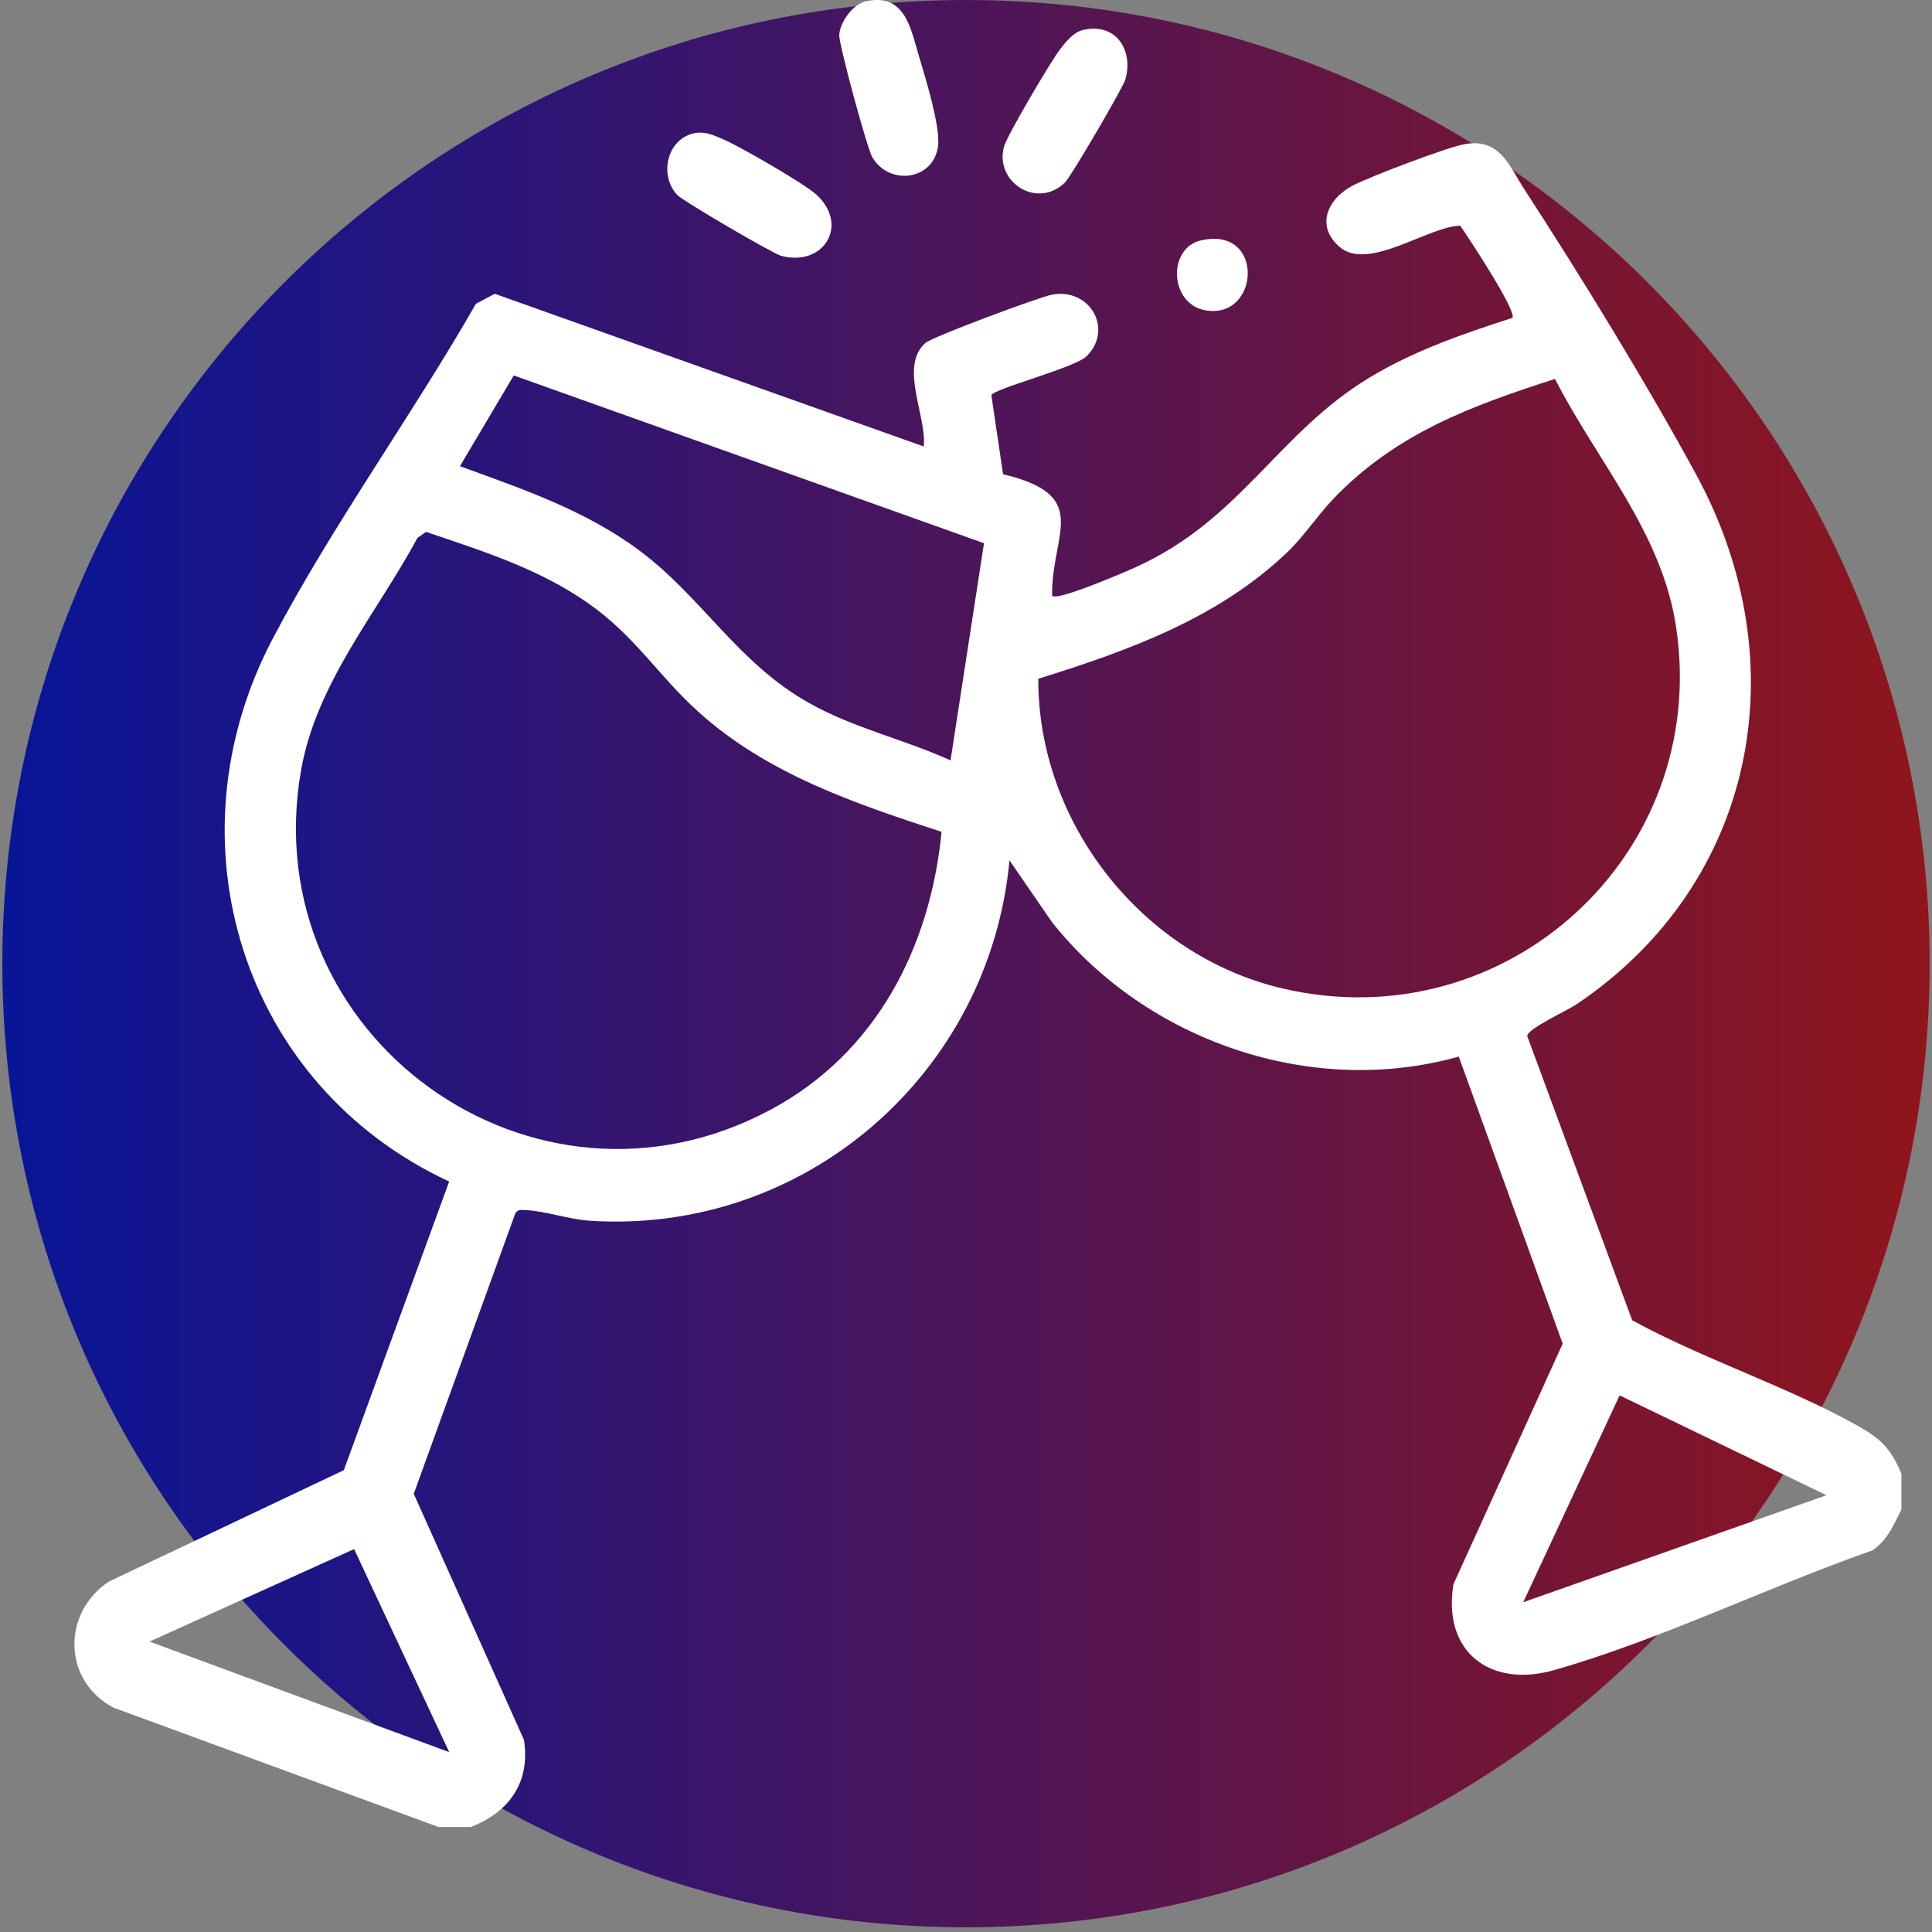 <svg xmlns="http://www.w3.org/2000/svg" fill="none" viewBox="0 0 215 215" height="215" width="215">
<rect x="0" y="0" width="215" height="215" fill="#808080" stroke="none"/>
<path fill="url(#paint0_linear_638_16)" d="M214.739 107.239C214.739 166.465 166.726 214.478 107.5 214.478C48.273 214.478 0.261 166.465 0.261 107.239C0.261 48.013 48.273 0 107.5 0C166.726 0 214.739 48.013 214.739 107.239Z"></path>
<path fill="white" d="M211.598 164.016V167.985C210.687 169.763 210.106 171.303 208.395 172.524C196.901 176.537 184.544 182.575 172.903 185.868C165.822 187.869 160.503 183.808 161.744 176.298L173.902 149.526L162.337 117.583C145.914 122.185 127.633 115.857 117.109 102.676L112.339 95.743C110.135 119.465 89.61 137.383 65.664 135.852C63.368 135.705 60.596 134.75 58.471 134.662C58.017 134.643 57.62 134.571 57.341 135.04L46.046 166.235L58.308 193.616C59.04 198.345 56.669 201.663 52.376 203.317H48.803L12.647 190.04C6.998 187.097 6.835 179.5 12.138 175.992L38.264 163.606L49.985 131.484C26.946 120.789 18.503 93.623 30.327 71.119C36.956 58.502 45.859 46.22 52.965 33.806L55.057 32.693L102.799 49.688C103.153 46.323 100.03 40.767 102.99 38.162C103.75 37.493 115.669 33.043 117.086 32.788C121.343 32.024 123.909 36.662 120.937 39.629C119.616 40.95 110.501 43.265 110.326 43.993L111.623 52.775C121.343 55.086 117.205 59.163 117.086 65.753C117.074 66.394 117.002 66.429 117.682 66.35C119.274 66.159 124.645 63.908 126.375 63.124C138.124 57.822 142.162 48.181 152.474 41.976C157.395 39.013 162.866 37.127 168.308 35.373C168.829 34.638 163.399 26.4 162.496 25.112C158.927 25.199 152.239 30.25 149.053 27.462C146.347 25.1 147.775 22.081 150.58 20.629C152.506 19.635 161.119 16.349 163.057 16.031C166.948 15.387 167.902 18.402 169.677 21.134C175.999 30.855 183.263 42.696 188.777 52.85C200.148 73.796 195.449 98.293 175.434 111.772C174.403 112.464 169.884 114.525 169.959 115.304L181.636 146.925C189.589 151.28 198.954 154.291 206.788 158.698C209.358 160.142 210.416 161.232 211.602 164.008L211.598 164.016ZM109.503 60.451L57.174 41.781L51.182 51.88C58.141 54.413 65.159 56.792 71.162 61.271C78.144 66.477 82.035 73.7 89.969 78.195C94.954 81.019 100.583 82.26 105.779 84.618L109.503 60.447V60.451ZM173.047 42.167C163.693 45.182 155.41 48.217 148.452 55.436C146.701 57.253 145.142 59.64 143.304 61.406C135.625 68.788 125.528 72.431 115.546 75.534C115.494 91.583 127.099 106.351 142.735 110.002C167.64 115.817 190.313 95.083 186.526 69.794C184.942 59.222 177.745 51.371 173.047 42.171V42.167ZM104.784 92.573C95.141 89.411 85.461 86.173 77.778 79.269C73.227 75.18 70.685 70.761 65.366 67.066C59.867 63.247 53.713 61.33 47.415 59.19L46.46 59.859C41.881 68.331 35.177 76.039 33.49 85.791C28.378 115.332 59.342 137.729 85.843 123.446C97.484 117.174 103.511 105.488 104.784 92.577V92.573ZM203.259 166.395L180.236 155.282L169.51 178.303L203.259 166.395ZM49.989 194.98L39.406 172.389L16.637 182.682L49.985 194.98H49.989Z"></path>
<path fill="white" d="M120.555 3.327C124.14 2.516 126.145 5.483 125.246 8.816C125.003 9.711 119.187 19.662 118.498 20.326C115.391 23.322 110.673 20.247 111.723 16.333C112.061 15.076 116.963 6.791 117.957 5.495C118.602 4.655 119.473 3.57 120.555 3.323V3.327Z"></path>
<path fill="white" d="M77.281 14.822C78.447 14.583 79.398 15.041 80.432 15.478C82.258 16.25 89.563 20.454 90.891 21.695C94.512 25.068 91.671 29.741 86.901 28.461C86.006 28.222 76.052 22.403 75.387 21.715C73.326 19.579 74.174 15.454 77.281 14.822Z"></path>
<path fill="white" d="M96.334 0.153C100.762 -0.845 101.355 3.248 102.29 6.338C102.986 8.645 104.625 14.011 104.402 16.154C103.997 20.036 99.02 20.76 97.074 17.507C96.497 16.54 93.342 4.898 93.394 3.9C93.47 2.476 94.882 0.483 96.334 0.153Z"></path>
<path fill="white" d="M133.656 26.75C140.841 25.108 140.2 35.7 134.066 34.518C130.147 33.763 129.904 27.605 133.656 26.75Z"></path>
<defs>
<linearGradient gradientUnits="userSpaceOnUse" y2="107.239" x2="0.261" y1="107.239" x1="214.739" id="paint0_linear_638_16">
<stop stop-color="#90151C"></stop>
<stop stop-color="#081598" offset="1"></stop>
</linearGradient>
</defs>
</svg>

